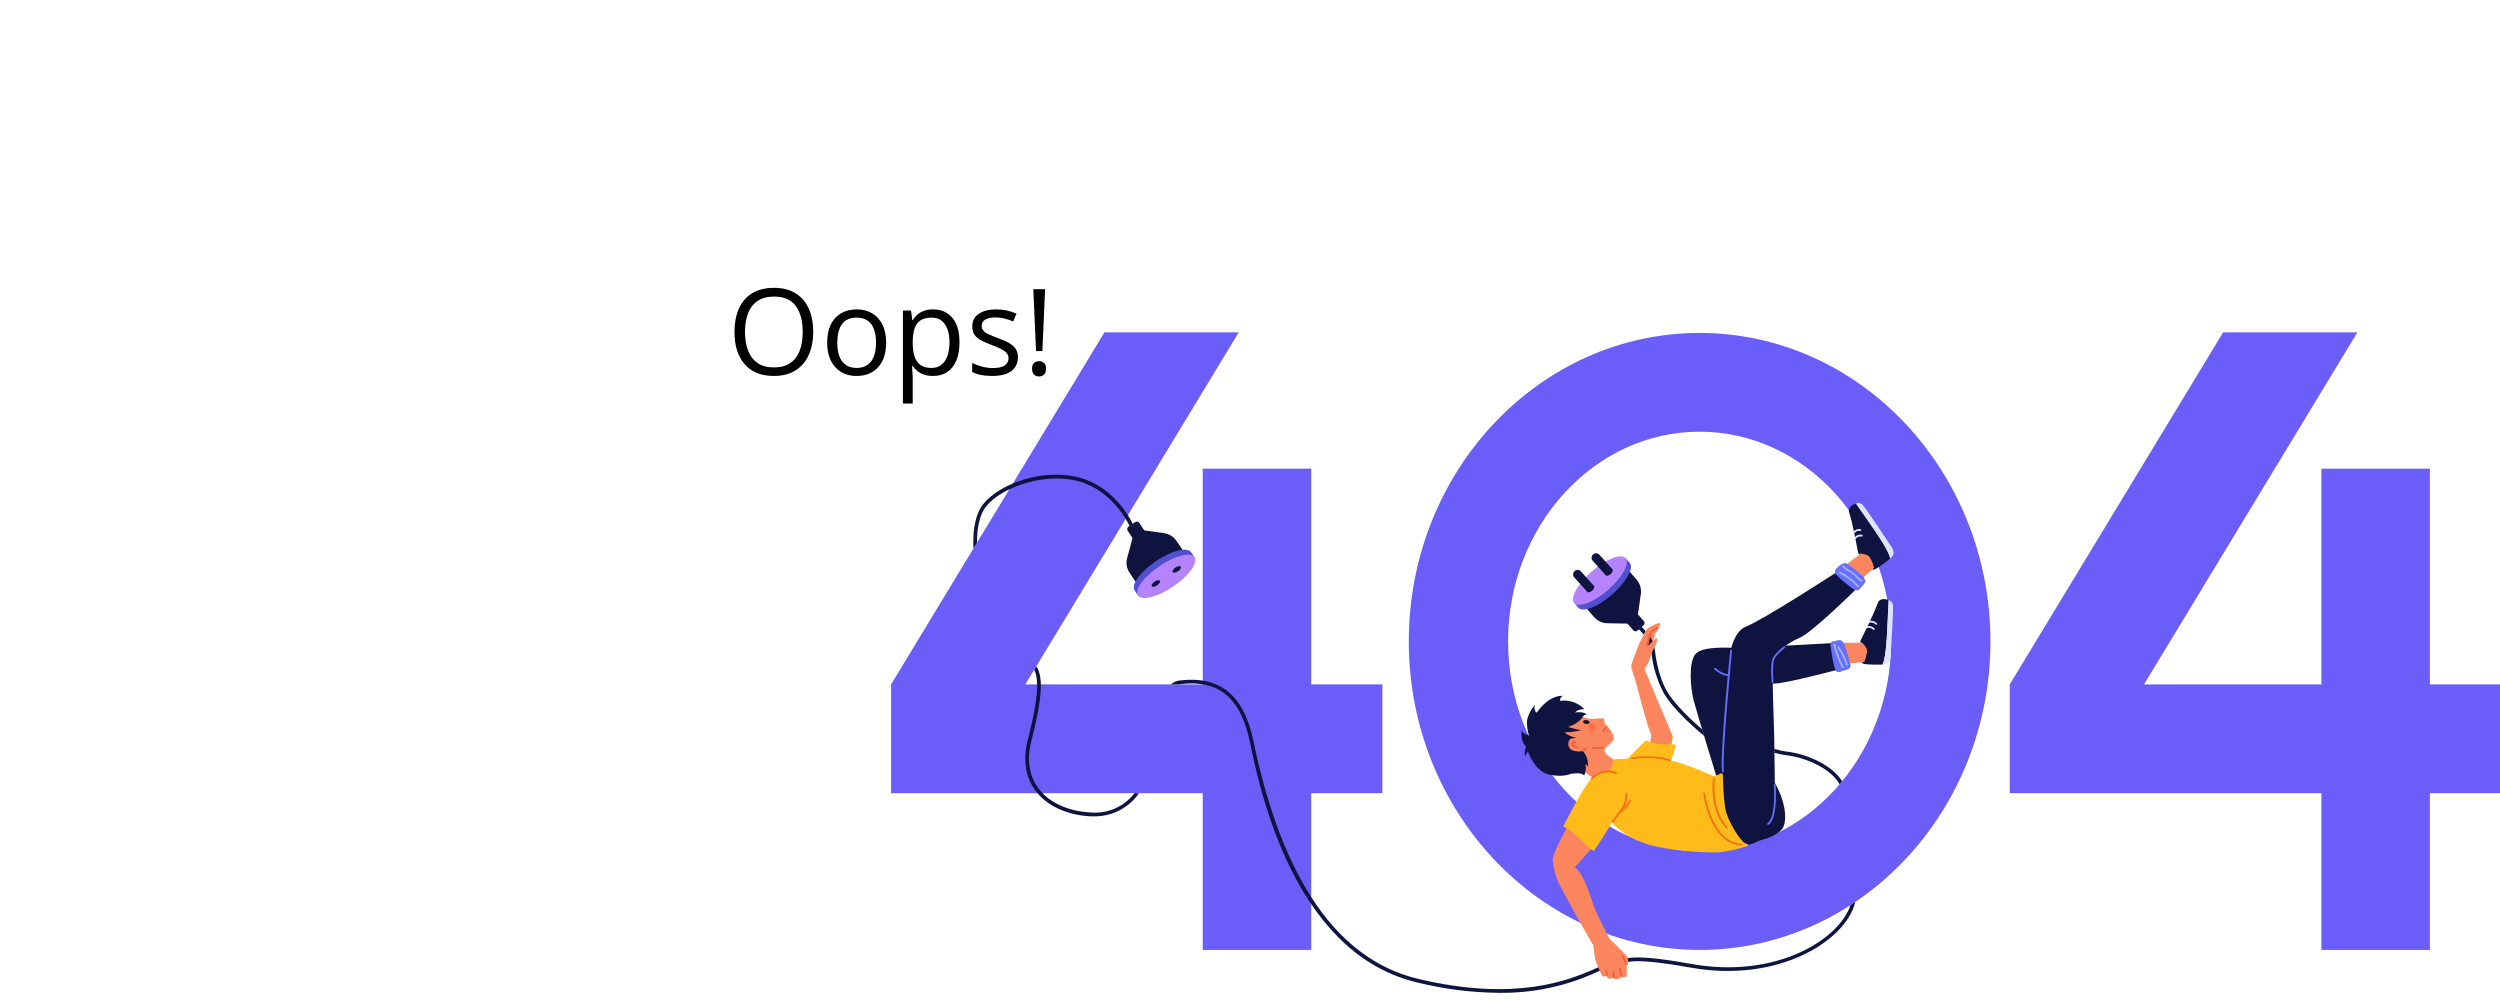 <svg xmlns="http://www.w3.org/2000/svg" xmlns:xlink="http://www.w3.org/1999/xlink" width="500" zoomAndPan="magnify" viewBox="0 0 375 150" height="200" preserveAspectRatio="xMidYMid meet" version="1.0"><defs><g/><clipPath id="f1035bd0cf"><path d="M 133.656 49.84 L 208 49.84 L 208 143 L 133.656 143 Z M 133.656 49.84 " clip-rule="nonzero"/></clipPath><clipPath id="1070579ac7"><path d="M 301 49.84 L 375 49.84 L 375 143 L 301 143 Z M 301 49.84 " clip-rule="nonzero"/></clipPath><clipPath id="24c1af49f3"><path d="M 211 49.84 L 299 49.84 L 299 143 L 211 143 Z M 211 49.84 " clip-rule="nonzero"/></clipPath></defs><rect x="-37.5" width="450" fill="#ffffff" y="-15" height="180" fill-opacity="1"/><rect x="-37.5" width="450" fill="#ffffff" y="-15" height="180" fill-opacity="1"/><g clip-path="url(#f1035bd0cf)"><path fill="#6b5ef8" d="M 207.352 102.664 L 196.684 102.664 L 196.684 70.301 L 180.41 70.301 L 180.41 102.664 L 153.797 102.664 L 185.812 49.848 L 165.672 49.848 L 133.66 102.664 L 133.66 118.98 L 180.41 118.98 L 180.41 142.492 L 196.684 142.492 L 196.684 118.98 L 207.352 118.98 Z M 207.352 102.664 " fill-opacity="1" fill-rule="nonzero"/></g><g clip-path="url(#1070579ac7)"><path fill="#6b5ef8" d="M 375.148 102.664 L 364.48 102.664 L 364.48 70.301 L 348.211 70.301 L 348.211 102.664 L 321.598 102.664 L 353.609 49.848 L 333.473 49.848 L 301.461 102.664 L 301.461 118.98 L 348.211 118.98 L 348.211 142.492 L 364.48 142.492 L 364.48 118.98 L 375.148 118.98 Z M 375.148 102.664 " fill-opacity="1" fill-rule="nonzero"/></g><g clip-path="url(#24c1af49f3)"><path fill="#6b5ef8" d="M 254.941 142.492 C 230.887 142.492 211.32 121.73 211.32 96.207 C 211.32 70.684 230.887 49.941 254.941 49.941 C 279 49.941 298.566 70.703 298.566 96.223 C 298.566 121.742 278.996 142.492 254.941 142.492 Z M 254.941 64.754 C 239.102 64.754 226.211 78.883 226.211 96.207 C 226.211 113.531 239.102 127.664 254.941 127.664 C 270.785 127.664 283.668 113.535 283.668 96.207 C 283.668 78.875 270.781 64.754 254.941 64.754 Z M 254.941 64.754 " fill-opacity="1" fill-rule="nonzero"/></g><path fill="#fb865d" d="M 247.633 94.406 C 248.008 94.281 248.391 94.195 248.781 94.145 C 248.965 94.172 248.613 94.566 248.406 94.648 C 248.406 94.648 248.684 94.477 248.625 94.648 C 248.562 94.82 248.23 95.035 248.23 95.035 L 248.02 95.297 C 248.02 95.297 248.156 95.102 248.262 95.176 C 248.367 95.254 247.984 95.859 247.984 95.859 L 247.801 96.703 L 247.004 95.66 Z M 247.633 94.406 " fill-opacity="1" fill-rule="nonzero"/><path fill="#0e133f" d="M 268.27 112.773 C 267.551 112.691 266.848 112.551 266.152 112.352 C 266.152 112.527 266.152 112.719 266.152 112.926 C 266.824 113.109 267.504 113.242 268.195 113.32 C 270.207 113.559 274.355 114.906 275.941 117.629 C 276.066 117.477 276.199 117.332 276.32 117.18 C 274.559 114.391 270.316 113.008 268.27 112.773 Z M 268.27 112.773 " fill-opacity="1" fill-rule="nonzero"/><path fill="#0e133f" d="M 247.105 96.582 C 247.074 96.844 247.371 96.852 247.371 96.852 C 247.371 96.852 247.445 96.758 247.488 96.707 C 247.422 96.5 247.332 96.305 247.227 96.121 C 247.176 96.273 247.137 96.426 247.105 96.582 Z M 247.105 96.582 " fill-opacity="1" fill-rule="nonzero"/><path fill="#0e133f" d="M 247.488 96.707 C 247.617 96.539 247.754 96.375 247.891 96.203 C 247.766 95.934 247.617 95.68 247.453 95.434 C 247.359 95.668 247.285 95.902 247.227 96.105 C 247.336 96.297 247.422 96.496 247.488 96.707 Z M 247.488 96.707 " fill-opacity="1" fill-rule="nonzero"/><path fill="#0e133f" d="M 246.145 93.922 L 245.766 94.324 C 245.766 94.324 246.148 94.691 246.555 95.184 C 246.652 95 246.746 94.824 246.844 94.68 C 246.48 94.246 246.176 93.953 246.145 93.922 Z M 246.145 93.922 " fill-opacity="1" fill-rule="nonzero"/><path fill="#0e133f" d="M 250.023 103.652 C 248.605 101.176 248.258 97.891 248.191 97.094 C 248.141 97.191 248.082 97.277 248.016 97.363 C 247.867 97.539 247.77 97.742 247.723 97.969 C 247.957 100.066 248.566 102.055 249.543 103.926 C 251.027 106.523 254.668 109.605 255.629 110.395 C 255.527 110.066 255.43 109.742 255.336 109.422 C 253.938 108.219 251.215 105.73 250.023 103.652 Z M 250.023 103.652 " fill-opacity="1" fill-rule="nonzero"/><path fill="#0e133f" d="M 277.582 135.758 C 275.793 141.082 266.195 146.855 253.699 144.59 C 245.113 143.047 243.719 143.676 242.492 144.23 C 242.09 144.438 241.668 144.57 241.223 144.629 C 240.492 144.801 239.789 145.055 239.117 145.383 C 235.336 146.988 227.469 150.328 212.738 146.836 C 200.664 143.969 192.344 131.996 188.035 111.242 C 186.586 104.258 183.062 101.344 176.93 102.07 C 176.43 102.141 175.988 102.34 175.605 102.664 L 176.809 102.664 C 176.871 102.664 176.93 102.629 176.992 102.621 C 182.863 101.93 186.098 104.637 187.496 111.359 C 188.207 114.793 189.879 122.836 193.645 130.383 C 198.328 139.789 204.715 145.52 212.609 147.375 C 216.629 148.367 220.711 148.883 224.852 148.926 C 229.902 148.984 234.727 147.977 239.332 145.898 C 239.961 145.59 240.617 145.352 241.301 145.184 C 241.797 145.113 242.27 144.965 242.719 144.742 C 243.875 144.238 245.184 143.625 253.605 145.141 C 266.801 147.512 276.859 141.07 278.258 135.406 C 278.266 135.371 278.266 135.332 278.258 135.297 C 278.051 135.441 277.812 135.605 277.582 135.758 Z M 277.582 135.758 " fill-opacity="1" fill-rule="nonzero"/><path fill="#0e133f" d="M 170.176 118.98 C 169.793 119.477 169.355 119.922 168.859 120.309 C 168.363 120.695 167.832 121.016 167.258 121.266 C 166.684 121.52 166.086 121.695 165.465 121.801 C 164.848 121.902 164.227 121.926 163.602 121.871 C 160.168 121.695 157.301 120.359 155.727 118.203 C 154.34 116.312 153.992 113.84 154.723 111.055 C 156.316 104.859 156.547 101.566 155.457 99.957 L 155.129 100.488 C 155.949 102.043 155.633 105.246 154.184 110.922 C 153.414 113.863 153.785 116.5 155.293 118.559 C 156.969 120.848 159.992 122.266 163.586 122.453 L 164.09 122.453 C 164.75 122.461 165.402 122.391 166.047 122.242 C 166.691 122.094 167.309 121.867 167.898 121.562 C 168.484 121.262 169.031 120.895 169.527 120.457 C 170.027 120.023 170.465 119.535 170.844 118.992 Z M 170.176 118.98 " fill-opacity="1" fill-rule="nonzero"/><path fill="#0e133f" d="M 170.047 78.871 C 169.949 78.648 167.656 73.383 162.258 71.742 C 156.859 70.102 150.078 72.43 147.527 75.566 C 146.082 77.344 145.914 80.203 146.02 82.273 L 146.551 81.391 C 146.551 79.531 146.812 77.316 147.949 75.922 C 150.34 72.973 157.035 70.738 162.09 72.273 C 167.238 73.836 169.512 79.039 169.531 79.09 C 169.555 79.172 169.602 79.23 169.68 79.266 C 169.754 79.305 169.832 79.305 169.91 79.273 C 169.988 79.238 170.039 79.18 170.062 79.102 C 170.09 79.02 170.078 78.945 170.035 78.871 Z M 170.047 78.871 " fill-opacity="1" fill-rule="nonzero"/><path fill="#fb865d" d="M 250.527 112.191 C 250.527 112.191 250.992 110.777 250.898 110.434 C 250.801 110.09 246.652 100.477 246.684 100.305 C 247.031 99.824 247.309 99.305 247.516 98.75 C 247.734 97.926 247.785 97.598 248.02 97.348 C 248.258 97.094 248.668 96.055 248.562 95.777 C 248.457 95.5 247.812 96.281 247.375 96.852 C 247.375 96.852 247.078 96.852 247.109 96.582 C 247.141 96.309 247.656 94.652 247.961 94.562 C 248.262 94.473 249.117 94.004 249.043 93.578 C 248.965 93.156 247.629 94.039 247.285 94.148 C 246.945 94.258 246.148 96.055 245.941 96.438 C 245.734 96.824 244.867 99.18 244.719 99.668 C 244.574 100.156 245.07 101.277 245.223 101.75 C 245.375 102.227 247.27 109.668 247.645 110.039 C 247.699 110.551 247.641 111.043 247.469 111.523 C 247.469 111.523 249.34 112.453 250.527 112.191 Z M 250.527 112.191 " fill-opacity="1" fill-rule="nonzero"/><path fill="#0e133f" d="M 237.406 107.512 C 237.547 107.293 237.75 107.18 238.016 107.18 C 238.016 107.18 237.59 106.676 236.273 106.871 C 236.273 106.871 236.574 106.367 237.652 106.367 C 237.18 105.879 236.621 105.527 235.98 105.309 C 235.336 105.09 234.68 105.031 234.008 105.133 C 233.988 104.977 234.016 104.828 234.09 104.691 C 234.168 104.551 234.277 104.449 234.422 104.387 C 234.422 104.387 232.52 104.047 230.492 106.906 C 230.324 106.75 230.223 106.559 230.18 106.332 C 230.137 106.105 230.168 105.891 230.266 105.684 C 230.266 105.684 228.898 107.195 229.043 108.68 C 229.191 110.16 229.375 110.34 229.375 110.34 C 229.375 110.34 228.344 110.082 228.289 109.543 C 228.289 109.543 227.918 111.055 228.922 112 C 228.691 112.477 228.645 112.969 228.785 113.48 C 228.785 113.48 228.941 112.883 229.211 112.789 C 229.211 112.789 230.215 115.73 232.355 116.191 C 234.492 116.648 235.645 116.066 235.645 116.066 C 235.645 116.066 237.312 115.789 237.605 116.328 L 238.016 115.379 L 238.543 115.16 C 238.543 115.16 238.016 110.898 238.016 110.867 C 238.016 110.836 237.406 107.512 237.406 107.512 Z M 237.406 107.512 " fill-opacity="1" fill-rule="nonzero"/><path fill="#fb865d" d="M 237.406 107.512 C 237.855 107.719 238.324 107.836 238.82 107.855 C 239.402 107.785 239.992 107.75 240.578 107.75 C 240.699 107.836 240.578 108.477 240.785 108.602 C 240.992 108.73 242.168 110.117 242.07 110.801 C 241.969 111.488 240.492 112.109 240.68 112.688 C 240.867 113.27 242.188 114.035 242.188 114.035 C 242.344 114.293 242.414 114.57 242.402 114.867 C 242.355 115.305 239.957 117.168 239.957 117.168 L 239.914 117.355 L 237.789 115.895 C 237.875 115.469 237.887 115.043 237.816 114.617 C 237.816 114.617 238.16 114.793 238.211 115.047 C 238.211 115.047 238.324 113.531 237.414 112.668 C 237.414 112.668 236.254 112.895 235.613 112.398 C 234.977 111.898 235.23 110.812 235.781 110.762 L 236.496 110.688 C 236.496 110.688 235.18 110.426 234.684 109.84 C 235.52 109.828 236.348 109.73 237.164 109.547 C 237.164 109.547 235.652 109.203 235.203 109.043 C 235.203 109.035 236.797 108.594 237.406 107.512 Z M 237.406 107.512 " fill-opacity="1" fill-rule="nonzero"/><path fill="#0e133f" d="M 258.203 116.984 C 258.203 116.984 258.574 106.324 258.82 103.582 C 259.066 100.844 259.234 95.035 261.887 93.996 C 264.535 92.957 275.766 85.656 275.766 85.656 L 278.434 88.355 C 278.434 88.355 271.73 94.977 269.93 95.676 C 268.129 96.379 266.207 98.062 265.961 99.016 C 265.715 99.969 266.168 110.531 266.148 111.258 C 266.125 111.984 266.352 121.629 266.148 122.562 C 265.941 123.496 265.07 126.316 262.07 126.734 L 259.773 126.836 C 259.773 126.836 257.422 119.66 258.203 116.984 Z M 258.203 116.984 " fill-opacity="1" fill-rule="nonzero"/><path fill="#0e133f" d="M 262.219 126.07 L 263.727 126.148 C 263.727 126.148 266.352 125.574 267.305 124.367 C 268.254 123.164 267.809 119.516 265.523 116.371 L 262.199 102.246 C 263.586 102.508 264.984 102.602 266.395 102.523 C 268.473 102.371 275.828 100.41 275.828 100.41 L 274.961 96.461 C 274.961 96.461 261.277 97.207 260.652 97.207 C 260.027 97.207 255.562 96.801 254.383 98.043 C 253.207 99.285 253.609 103.305 254.012 104.918 C 254.414 106.535 257.535 116.684 257.535 116.684 Z M 262.219 126.07 " fill-opacity="1" fill-rule="nonzero"/><path fill="#fb865d" d="M 235.449 123.414 C 235.449 123.414 232.902 127.875 232.902 128.965 C 232.996 130.098 233.266 131.188 233.711 132.23 C 234.02 133.07 238.742 141.473 239.016 141.785 C 239.062 142.543 239.168 143.293 239.336 144.035 C 239.609 144.883 239.957 145.695 240.375 146.48 C 240.602 146.484 240.828 146.457 241.051 146.402 C 241.051 146.402 241.051 146.738 241.23 146.785 C 241.512 146.789 241.789 146.77 242.07 146.719 C 242.07 146.719 242.07 146.887 242.41 146.887 C 242.754 146.887 243.176 146.699 243.215 146.523 C 243.441 146.629 243.664 146.629 243.891 146.523 C 244.145 146.336 243.969 144.773 243.969 144.773 C 243.969 144.773 244.176 144.906 244.207 144.594 C 244.238 144.281 244.207 143.555 243.98 143.359 C 243.754 143.164 241.992 141.215 241.52 140.992 C 241.52 140.992 239.914 137.965 239.23 136.305 C 238.547 134.645 237.684 131.098 236.211 130.086 C 236.211 130.086 238.777 127.285 239.152 126.746 Z M 235.449 123.414 " fill-opacity="1" fill-rule="nonzero"/><path fill="#ffbb19" d="M 241.004 115.707 C 240.039 115.855 239.219 116.277 238.543 116.984 C 237.434 118.133 234.477 123.977 234.477 123.977 C 235.184 124.305 235.824 124.73 236.398 125.262 C 237.219 126.117 238.086 126.918 239.004 127.664 C 239.172 127.695 241.816 123.352 241.816 123.352 C 241.816 123.352 243.828 126.148 249.082 127.109 C 251.945 127.629 254.836 127.879 257.746 127.855 C 259.273 127.691 260.766 127.355 262.219 126.848 C 262.219 126.848 262.219 126.57 261.762 126.484 C 261.301 126.398 259.043 123.25 258.742 120.965 C 258.543 119.367 258.441 117.766 258.43 116.156 C 258.43 116.156 258.289 115.898 258.059 116.031 C 257.75 116.227 257.414 116.348 257.051 116.395 C 256.785 116.395 253.027 114.477 250.184 114.008 C 249.102 113.801 248.012 113.699 246.914 113.703 C 245.277 113.738 242.152 113.891 242.152 113.891 C 242.152 113.891 242 113.859 242 114.113 C 242 114.363 241.863 115.484 241.004 115.707 Z M 241.004 115.707 " fill-opacity="1" fill-rule="nonzero"/><path fill="#ffbb19" d="M 243.793 114.199 C 243.793 114.199 246.414 111.367 246.945 111.055 C 247.582 111.355 248.254 111.539 248.957 111.602 C 250.012 111.68 251.203 111.629 251.348 111.695 C 251.488 111.762 250.34 115.039 250.34 115.039 C 250.34 115.039 244.477 114.562 243.793 114.199 Z M 243.793 114.199 " fill-opacity="1" fill-rule="nonzero"/><path fill="#fb865d" d="M 276.078 96.414 L 279.508 96.414 C 279.508 96.414 280.379 96.957 280.363 97.742 C 280.301 98.32 280.102 98.84 279.754 99.309 L 276.918 99.543 Z M 276.078 96.414 " fill-opacity="1" fill-rule="nonzero"/><path fill="#0e133f" d="M 283.277 90.008 C 282.695 89.77 281.895 89.793 281.684 90.395 C 280.914 92.594 279.09 95.945 279.066 96.152 C 279.043 96.359 279.105 96.414 279.105 96.414 L 279.309 96.414 C 279.309 96.414 280.066 97.055 280.066 97.645 C 279.996 98.223 279.848 98.781 279.621 99.32 L 279.367 99.32 C 279.367 99.32 279.121 99.32 279.414 99.523 C 279.707 99.723 281.746 99.707 282.391 99.68 C 282.922 98.492 283.012 95.562 283.062 94.965 C 283.109 94.371 283.238 91.152 283.277 90.008 Z M 283.277 90.008 " fill-opacity="1" fill-rule="nonzero"/><path fill="#dfe3ff" d="M 283.926 90.582 C 283.801 90.285 283.586 90.094 283.277 90.008 C 283.238 91.152 283.109 94.41 283.062 94.984 C 283.012 95.562 282.922 98.516 282.391 99.699 L 282.562 99.699 C 282.801 99.652 283.57 99.582 283.598 98.406 C 283.629 97.23 284.086 91.254 283.926 90.582 Z M 283.926 90.582 " fill-opacity="1" fill-rule="nonzero"/><path fill="#dfe3ff" d="M 281.07 94.5 C 281.027 94.5 280.992 94.48 280.965 94.449 C 280.727 94.207 280.441 94.121 280.109 94.199 C 280.02 94.215 279.965 94.176 279.945 94.086 C 279.934 94 279.973 93.945 280.059 93.926 C 280.496 93.832 280.871 93.949 281.18 94.273 C 281.242 94.34 281.242 94.402 281.18 94.465 C 281.148 94.5 281.113 94.512 281.07 94.5 Z M 281.07 94.5 " fill-opacity="1" fill-rule="nonzero"/><path fill="#dfe3ff" d="M 281.41 93.711 C 281.367 93.707 281.332 93.691 281.305 93.66 C 281.066 93.414 280.777 93.332 280.445 93.406 C 280.355 93.422 280.301 93.383 280.285 93.293 C 280.27 93.203 280.309 93.148 280.398 93.133 C 280.836 93.039 281.211 93.156 281.516 93.484 C 281.578 93.547 281.578 93.609 281.516 93.676 C 281.488 93.707 281.453 93.719 281.41 93.711 Z M 281.41 93.711 " fill-opacity="1" fill-rule="nonzero"/><path fill="#fb865d" d="M 276.539 85.008 L 279.266 82.922 C 279.266 82.922 280.273 82.828 280.746 83.457 C 281.047 83.953 281.203 84.492 281.215 85.07 L 279.098 86.984 Z M 276.539 85.008 " fill-opacity="1" fill-rule="nonzero"/><path fill="#0e133f" d="M 278.391 75.531 C 277.785 75.699 277.164 76.203 277.359 76.812 C 278.07 79.031 278.645 82.797 278.75 82.977 C 278.855 83.16 278.941 83.164 278.941 83.164 L 279.102 83.043 C 279.102 83.043 280.109 83.09 280.449 83.547 C 280.742 84.051 280.961 84.586 281.105 85.152 L 280.918 85.324 C 280.918 85.324 280.73 85.48 281.078 85.449 C 281.426 85.422 283.047 84.184 283.539 83.77 C 283.242 82.504 281.527 80.117 281.223 79.609 C 280.922 79.098 279.055 76.469 278.391 75.531 Z M 278.391 75.531 " fill-opacity="1" fill-rule="nonzero"/><path fill="#dfe3ff" d="M 279.254 75.598 C 278.977 75.438 278.688 75.418 278.391 75.531 C 279.051 76.469 280.906 79.141 281.223 79.625 C 281.543 80.109 283.238 82.52 283.539 83.785 L 283.668 83.664 C 283.824 83.488 284.379 82.977 283.711 82.008 C 283.039 81.043 279.797 76.027 279.254 75.598 Z M 279.254 75.598 " fill-opacity="1" fill-rule="nonzero"/><path fill="#dfe3ff" d="M 279.344 80.457 C 279.309 80.48 279.27 80.492 279.227 80.48 C 278.891 80.43 278.609 80.535 278.391 80.801 C 278.328 80.863 278.262 80.863 278.195 80.801 C 278.129 80.734 278.129 80.668 278.195 80.602 C 278.484 80.262 278.852 80.129 279.293 80.199 C 279.379 80.223 279.414 80.277 279.398 80.363 C 279.391 80.402 279.371 80.43 279.344 80.457 Z M 279.344 80.457 " fill-opacity="1" fill-rule="nonzero"/><path fill="#dfe3ff" d="M 279.137 79.613 C 279.105 79.641 279.066 79.648 279.027 79.637 C 278.691 79.59 278.41 79.695 278.191 79.957 C 278.129 80.023 278.062 80.027 277.996 79.965 C 277.93 79.902 277.926 79.836 277.988 79.77 C 278.281 79.43 278.645 79.297 279.086 79.371 C 279.176 79.391 279.211 79.441 279.191 79.531 C 279.184 79.566 279.164 79.594 279.137 79.613 Z M 279.137 79.613 " fill-opacity="1" fill-rule="nonzero"/><path fill="#6570fd" d="M 276.195 84.645 C 275.992 84.766 275.809 84.914 275.645 85.086 C 275.457 85.262 275.328 85.473 275.262 85.723 C 275.238 85.809 275.238 85.895 275.262 85.98 C 275.289 86.055 275.328 86.117 275.383 86.172 C 275.961 86.754 276.578 87.285 277.234 87.77 C 277.566 88.129 277.965 88.391 278.426 88.547 C 278.512 88.566 278.598 88.566 278.684 88.547 C 278.828 88.492 278.945 88.402 279.031 88.277 L 279.598 87.605 C 279.703 87.5 279.77 87.379 279.801 87.238 C 279.809 87.117 279.785 87.008 279.727 86.902 C 279.617 86.703 279.488 86.52 279.332 86.355 C 278.859 85.898 278.359 85.484 277.824 85.109 C 277.648 84.961 277.465 84.828 277.27 84.707 L 277.129 84.617 C 277.094 84.594 277.059 84.562 277.023 84.531 C 276.906 84.473 276.785 84.453 276.656 84.477 C 276.523 84.5 276.395 84.543 276.273 84.609 Z M 276.195 84.645 " fill-opacity="1" fill-rule="nonzero"/><path fill="#6570fd" d="M 276.738 96.863 C 276.738 96.863 276.434 95.988 275.941 96.02 C 275.449 96.051 275.258 96.188 275.07 96.176 C 274.934 96.176 274.812 96.227 274.715 96.324 C 274.617 96.422 274.57 96.543 274.57 96.68 C 274.598 97.043 275.035 100.621 275.574 100.77 C 276.113 100.914 276.266 100.602 276.547 100.582 C 276.828 100.562 277.551 100.375 277.602 99.855 C 277.367 98.844 277.078 97.844 276.738 96.863 Z M 276.738 96.863 " fill-opacity="1" fill-rule="nonzero"/><path fill="#0e133f" d="M 238.012 108.023 C 238.145 108.051 238.254 108.098 238.34 108.172 C 238.422 108.246 238.457 108.324 238.441 108.402 C 238.43 108.48 238.367 108.535 238.262 108.57 C 238.156 108.609 238.035 108.613 237.898 108.586 C 237.766 108.559 237.656 108.508 237.57 108.438 C 237.484 108.363 237.449 108.285 237.465 108.207 C 237.48 108.129 237.543 108.074 237.648 108.035 C 237.754 108 237.875 107.996 238.012 108.023 Z M 238.012 108.023 " fill-opacity="1" fill-rule="nonzero"/><path fill="#0e133f" d="M 177.676 82.93 L 176.512 81.191 C 176.039 80.492 175.387 80.086 174.555 79.965 L 171.637 79.559 L 170.891 78.434 C 170.824 78.332 170.73 78.27 170.609 78.246 C 170.492 78.223 170.383 78.246 170.281 78.312 L 169.277 78.996 C 169.176 79.066 169.113 79.156 169.09 79.277 C 169.066 79.395 169.09 79.504 169.156 79.602 L 169.883 80.719 L 169.09 83.633 C 168.855 84.473 168.984 85.25 169.473 85.969 L 170.617 87.676 Z M 177.676 82.93 " fill-opacity="1" fill-rule="nonzero"/><path fill="#524fd0" d="M 171.258 88.945 C 172.301 88.91 173.879 88.289 175.449 87.23 C 177.02 86.172 178.188 84.93 178.609 83.977 L 179.168 83.598 L 178.664 82.836 C 178.094 81.988 175.734 82.59 173.395 84.168 C 171.059 85.75 169.621 87.699 170.191 88.562 L 170.695 89.324 Z M 171.258 88.945 " fill-opacity="1" fill-rule="nonzero"/><path fill="#b583fd" d="M 179.172 83.59 C 179.309 83.793 179.332 84.062 179.242 84.395 C 179.152 84.727 178.957 85.102 178.656 85.512 C 178.355 85.926 177.973 86.344 177.504 86.773 C 177.039 87.203 176.523 87.605 175.961 87.988 C 175.398 88.367 174.832 88.695 174.262 88.969 C 173.691 89.242 173.156 89.441 172.664 89.566 C 172.172 89.691 171.754 89.73 171.41 89.688 C 171.07 89.648 170.832 89.523 170.695 89.32 C 170.559 89.117 170.535 88.852 170.625 88.516 C 170.711 88.184 170.906 87.812 171.207 87.398 C 171.508 86.988 171.895 86.566 172.359 86.137 C 172.828 85.711 173.34 85.305 173.902 84.926 C 174.465 84.543 175.031 84.219 175.605 83.945 C 176.176 83.672 176.707 83.473 177.203 83.348 C 177.695 83.223 178.113 83.18 178.453 83.223 C 178.797 83.266 179.035 83.387 179.172 83.59 Z M 179.172 83.59 " fill-opacity="1" fill-rule="nonzero"/><path fill="#0e133f" d="M 173.977 87.121 C 174.031 87.199 174.016 87.305 173.934 87.441 C 173.852 87.574 173.727 87.699 173.559 87.812 C 173.391 87.926 173.227 87.996 173.07 88.023 C 172.918 88.047 172.812 88.023 172.762 87.945 C 172.707 87.867 172.723 87.762 172.805 87.625 C 172.887 87.492 173.012 87.367 173.18 87.254 C 173.348 87.137 173.512 87.07 173.668 87.043 C 173.824 87.016 173.926 87.043 173.977 87.121 Z M 173.977 87.121 " fill-opacity="1" fill-rule="nonzero"/><path fill="#0e133f" d="M 177.121 84.996 C 177.176 85.07 177.16 85.18 177.078 85.312 C 176.996 85.449 176.871 85.574 176.703 85.688 C 176.531 85.801 176.371 85.871 176.215 85.895 C 176.059 85.922 175.957 85.895 175.902 85.816 C 175.852 85.742 175.867 85.633 175.949 85.5 C 176.031 85.363 176.156 85.238 176.324 85.125 C 176.492 85.012 176.656 84.941 176.809 84.918 C 176.965 84.891 177.07 84.918 177.121 84.996 Z M 177.121 84.996 " fill-opacity="1" fill-rule="nonzero"/><path fill="#0e133f" d="M 237.707 90.934 L 239.074 92.516 C 239.629 93.152 240.324 93.477 241.168 93.488 L 244.109 93.539 L 245 94.547 C 245.082 94.637 245.184 94.688 245.305 94.695 C 245.422 94.703 245.527 94.668 245.621 94.586 L 246.535 93.785 C 246.629 93.707 246.676 93.605 246.684 93.484 C 246.691 93.367 246.656 93.262 246.578 93.168 L 245.688 92.16 L 246.117 89.168 C 246.246 88.309 246.023 87.551 245.449 86.898 L 244.105 85.344 Z M 237.707 90.934 " fill-opacity="1" fill-rule="nonzero"/><path fill="#524fd0" d="M 243.336 84.176 C 242.305 84.336 240.82 85.145 239.387 86.395 C 237.953 87.645 236.957 89.012 236.656 90.012 L 236.152 90.461 L 236.75 91.152 C 237.422 91.918 239.684 91.035 241.812 89.176 C 243.941 87.312 245.129 85.188 244.457 84.418 L 243.84 83.746 Z M 243.336 84.176 " fill-opacity="1" fill-rule="nonzero"/><path fill="#b583fd" d="M 243.848 83.727 C 244.008 83.914 244.066 84.176 244.016 84.516 C 243.969 84.859 243.82 85.254 243.574 85.699 C 243.324 86.145 242.996 86.609 242.586 87.094 C 242.176 87.574 241.715 88.039 241.203 88.488 C 240.691 88.934 240.168 89.328 239.637 89.668 C 239.102 90.012 238.598 90.273 238.125 90.461 C 237.648 90.645 237.238 90.738 236.895 90.738 C 236.551 90.738 236.301 90.645 236.141 90.461 C 235.98 90.277 235.922 90.016 235.969 89.672 C 236.016 89.332 236.164 88.938 236.414 88.492 C 236.66 88.043 236.992 87.582 237.402 87.098 C 237.812 86.613 238.273 86.148 238.785 85.703 C 239.297 85.258 239.816 84.863 240.352 84.52 C 240.883 84.18 241.391 83.914 241.863 83.73 C 242.34 83.543 242.746 83.453 243.09 83.453 C 243.434 83.449 243.688 83.543 243.848 83.727 Z M 243.848 83.727 " fill-opacity="1" fill-rule="nonzero"/><path fill="#0e133f" d="M 241.883 85.414 L 239.938 83.242 C 239.812 83.09 239.656 83.008 239.465 82.992 C 239.273 82.977 239.109 83.035 238.965 83.164 C 238.82 83.289 238.746 83.449 238.738 83.645 C 238.73 83.836 238.797 84 238.93 84.141 L 240.871 86.305 C 240.996 86.43 241.312 86.348 241.586 86.105 C 241.855 85.863 241.992 85.551 241.871 85.414 Z M 241.883 85.414 " fill-opacity="1" fill-rule="nonzero"/><path fill="#0e133f" d="M 239.109 87.914 L 237.164 85.738 C 237.043 85.59 236.887 85.508 236.695 85.492 C 236.504 85.477 236.336 85.531 236.191 85.66 C 236.051 85.789 235.973 85.949 235.969 86.141 C 235.961 86.332 236.023 86.5 236.156 86.637 L 238.105 88.789 C 238.234 88.918 238.547 88.836 238.824 88.594 C 239.102 88.352 239.23 88.043 239.109 87.902 Z M 239.109 87.914 " fill-opacity="1" fill-rule="nonzero"/><path fill="#ff6e48" d="M 239.355 109.129 C 239.355 109.285 239.301 109.422 239.188 109.535 C 239.078 109.648 238.941 109.703 238.785 109.703 C 238.625 109.703 238.488 109.648 238.379 109.535 C 238.266 109.422 238.211 109.285 238.211 109.129 C 238.211 108.969 238.266 108.832 238.379 108.723 C 238.488 108.609 238.625 108.551 238.785 108.551 C 238.941 108.551 239.078 108.609 239.188 108.723 C 239.301 108.832 239.355 108.969 239.355 109.129 Z M 239.355 109.129 " fill-opacity="1" fill-rule="nonzero"/><path fill="#f2700d" d="M 250.48 114.184 C 250.461 114.188 250.445 114.188 250.426 114.184 C 249.711 113.93 248.977 113.789 248.223 113.758 C 247.086 113.695 245.953 113.727 244.82 113.844 C 244.727 113.859 244.676 113.82 244.664 113.723 C 244.656 113.637 244.699 113.586 244.785 113.574 C 245.934 113.449 247.086 113.418 248.242 113.488 C 249.031 113.508 249.801 113.66 250.539 113.938 C 250.625 113.973 250.645 114.035 250.605 114.117 C 250.578 114.164 250.535 114.188 250.48 114.184 Z M 250.48 114.184 " fill-opacity="1" fill-rule="nonzero"/><path fill="#f2700d" d="M 238.719 116.953 C 238.68 116.953 238.648 116.938 238.621 116.914 C 238.559 116.848 238.559 116.781 238.621 116.715 C 239.199 116.141 239.883 115.777 240.68 115.625 C 241.301 115.508 241.898 115.578 242.477 115.836 C 242.555 115.883 242.57 115.945 242.527 116.023 C 242.48 116.102 242.418 116.121 242.34 116.074 C 241.816 115.855 241.273 115.797 240.715 115.898 C 239.984 116.043 239.352 116.379 238.824 116.906 C 238.797 116.938 238.762 116.953 238.719 116.953 Z M 238.719 116.953 " fill-opacity="1" fill-rule="nonzero"/><path fill="#f2700d" d="M 241.887 123.359 C 241.855 123.359 241.824 123.348 241.797 123.328 C 241.734 123.266 241.734 123.199 241.797 123.133 C 242.422 122.371 242.992 121.574 243.504 120.73 C 243.738 120.199 243.852 119.645 243.84 119.062 C 243.836 118.969 243.879 118.922 243.969 118.914 C 244.059 118.914 244.105 118.957 244.109 119.047 C 244.133 119.676 244.008 120.281 243.742 120.852 C 243.227 121.715 242.645 122.535 242.004 123.309 C 241.973 123.348 241.938 123.367 241.887 123.359 Z M 241.887 123.359 " fill-opacity="1" fill-rule="nonzero"/><path fill="#f2700d" d="M 242.973 121.926 C 242.902 121.922 242.859 121.887 242.844 121.816 C 242.828 121.742 242.855 121.691 242.918 121.66 C 243.758 121.285 244.348 120.039 244.352 120.023 C 244.395 119.945 244.453 119.926 244.535 119.961 C 244.617 119.996 244.645 120.055 244.605 120.141 C 244.578 120.195 243.969 121.5 243.035 121.918 Z M 242.973 121.926 " fill-opacity="1" fill-rule="nonzero"/><path fill="#f2700d" d="M 259.008 124.277 C 258.969 124.277 258.938 124.266 258.914 124.238 C 256.398 121.668 256.898 116.992 256.93 116.797 C 256.938 116.699 256.988 116.66 257.082 116.676 C 257.172 116.684 257.211 116.734 257.203 116.828 C 257.203 116.879 256.699 121.57 259.109 124.043 C 259.168 124.105 259.168 124.172 259.109 124.238 C 259.082 124.266 259.047 124.281 259.008 124.277 Z M 259.008 124.277 " fill-opacity="1" fill-rule="nonzero"/><path fill="#f2700d" d="M 261.203 126.832 C 256.453 126.547 255.5 119.141 255.496 119.07 C 255.48 118.98 255.52 118.93 255.613 118.914 C 255.703 118.906 255.754 118.945 255.77 119.035 C 255.77 119.105 256.699 126.285 261.215 126.555 C 261.309 126.559 261.352 126.609 261.348 126.699 C 261.34 126.789 261.293 126.836 261.203 126.832 Z M 261.203 126.832 " fill-opacity="1" fill-rule="nonzero"/><path fill="#6570fd" d="M 258.43 115.863 C 258.344 115.867 258.297 115.824 258.293 115.738 C 258.008 112.762 259.465 98.215 259.527 97.574 C 259.535 97.48 259.586 97.438 259.684 97.453 C 259.777 97.461 259.816 97.508 259.805 97.605 C 259.805 97.754 258.293 112.738 258.566 115.691 C 258.574 115.785 258.535 115.836 258.438 115.844 Z M 258.43 115.863 " fill-opacity="1" fill-rule="nonzero"/><path fill="#6570fd" d="M 265.887 102.414 C 265.801 102.414 265.754 102.371 265.75 102.285 C 265.75 102.191 265.555 99.926 265.828 98.977 C 266.105 98.027 267.516 97.004 267.574 96.957 C 267.652 96.91 267.715 96.922 267.766 96.992 C 267.82 97.066 267.812 97.133 267.738 97.188 C 267.738 97.188 266.344 98.195 266.09 99.051 C 265.84 99.91 266.02 102.242 266.02 102.266 C 266.031 102.359 265.988 102.41 265.895 102.414 Z M 265.887 102.414 " fill-opacity="1" fill-rule="nonzero"/><path fill="#6570fd" d="M 259.293 101.402 C 258.203 101.402 257.176 100.426 257.137 100.395 C 257.066 100.328 257.066 100.262 257.137 100.199 C 257.203 100.133 257.266 100.133 257.332 100.199 C 257.332 100.199 258.34 101.141 259.301 101.141 C 259.391 101.141 259.438 101.188 259.441 101.277 C 259.43 101.363 259.383 101.406 259.293 101.402 Z M 259.293 101.402 " fill-opacity="1" fill-rule="nonzero"/><path fill="#6570fd" d="M 265.215 123.738 C 265.148 123.742 265.102 123.711 265.082 123.648 C 265.059 123.582 265.074 123.531 265.129 123.492 C 266.465 122.453 266.078 117.809 266.07 117.766 C 266.062 117.672 266.105 117.625 266.195 117.613 C 266.293 117.602 266.34 117.645 266.344 117.738 C 266.344 117.938 266.75 122.578 265.301 123.707 C 265.277 123.727 265.25 123.738 265.215 123.738 Z M 265.215 123.738 " fill-opacity="1" fill-rule="nonzero"/><path fill="#eb5f3a" d="M 236.473 112.215 C 236.23 112.207 236.023 112.113 235.852 111.938 C 235.672 111.777 235.641 111.59 235.75 111.379 C 235.859 111.168 236.031 111.086 236.262 111.141 C 236.355 111.156 236.395 111.211 236.379 111.301 C 236.367 111.395 236.312 111.434 236.223 111.418 C 236.094 111.387 236.012 111.438 235.977 111.562 C 235.969 111.641 235.992 111.699 236.051 111.746 C 236.18 111.879 236.332 111.941 236.516 111.938 C 236.602 111.922 236.656 111.961 236.672 112.047 C 236.68 112.137 236.645 112.191 236.555 112.211 Z M 236.473 112.215 " fill-opacity="1" fill-rule="nonzero"/><path fill="#eb5f3a" d="M 237.469 112.695 C 237.379 112.684 237.34 112.633 237.352 112.543 C 237.359 112.461 237.406 112.418 237.492 112.418 C 237.492 112.418 237.617 112.418 237.738 112.176 C 237.777 112.09 237.84 112.07 237.922 112.113 C 238 112.16 238.02 112.223 237.98 112.301 C 237.766 112.664 237.535 112.695 237.469 112.695 Z M 237.469 112.695 " fill-opacity="1" fill-rule="nonzero"/><path fill="#eb5f3a" d="M 238.965 112.375 L 238.926 112.375 C 238.812 112.398 238.758 112.352 238.758 112.238 C 238.758 112.125 238.812 112.078 238.926 112.098 L 238.953 112.098 C 239.43 112.102 239.898 112.062 240.367 111.984 C 240.461 111.965 240.516 112 240.527 112.094 C 240.543 112.184 240.508 112.238 240.418 112.254 C 239.938 112.336 239.453 112.375 238.965 112.375 Z M 238.965 112.375 " fill-opacity="1" fill-rule="nonzero"/><path fill="#eb5f3a" d="M 240.945 109.035 C 241.012 109.039 241.055 109.066 241.078 109.129 C 241.102 109.215 241.07 109.273 240.988 109.305 C 240.691 109.406 240.707 109.629 240.711 109.652 C 240.719 109.742 240.676 109.793 240.59 109.809 C 240.504 109.812 240.453 109.773 240.434 109.691 C 240.422 109.543 240.461 109.406 240.551 109.281 C 240.637 109.16 240.754 109.078 240.902 109.043 Z M 240.945 109.035 " fill-opacity="1" fill-rule="nonzero"/><path fill="#f8653e" d="M 241.109 109.859 C 241.078 109.859 241.051 109.848 241.027 109.832 C 240.953 109.781 240.941 109.715 240.996 109.641 L 241.074 109.535 C 241.129 109.48 241.188 109.477 241.254 109.52 C 241.32 109.566 241.332 109.625 241.301 109.699 L 241.219 109.805 C 241.191 109.84 241.152 109.859 241.109 109.859 Z M 241.109 109.859 " fill-opacity="1" fill-rule="nonzero"/><path fill="#eb5f3a" d="M 243.191 146.469 C 243.102 146.461 243.055 146.41 243.055 146.32 C 243.012 145.973 242.926 145.637 242.805 145.312 C 242.766 145.223 242.793 145.164 242.883 145.137 C 242.973 145.102 243.031 145.133 243.059 145.223 C 243.195 145.578 243.285 145.945 243.332 146.324 C 243.332 146.418 243.285 146.469 243.191 146.469 Z M 243.191 146.469 " fill-opacity="1" fill-rule="nonzero"/><path fill="#eb5f3a" d="M 243.891 144.723 C 243.812 144.723 243.77 144.688 243.754 144.609 C 243.676 144.195 243.508 143.82 243.25 143.484 C 243.203 143.422 243.203 143.363 243.258 143.305 C 243.309 143.242 243.371 143.234 243.438 143.277 C 243.727 143.656 243.914 144.082 243.996 144.555 C 244.02 144.648 243.984 144.703 243.891 144.723 Z M 243.891 144.723 " fill-opacity="1" fill-rule="nonzero"/><path fill="#eb5f3a" d="M 242.074 146.723 C 242.004 146.723 241.965 146.691 241.949 146.625 C 241.91 146.352 241.887 146.078 241.879 145.805 C 241.875 145.715 241.918 145.668 242.008 145.66 C 242.098 145.66 242.145 145.703 242.152 145.789 C 242.152 146.125 242.199 146.496 242.211 146.551 C 242.234 146.641 242.199 146.699 242.109 146.719 Z M 242.074 146.723 " fill-opacity="1" fill-rule="nonzero"/><path fill="#eb5f3a" d="M 241.031 146.355 C 240.957 146.355 240.91 146.316 240.895 146.238 L 240.82 145.707 C 240.805 145.613 240.844 145.562 240.938 145.547 C 241.027 145.535 241.082 145.574 241.094 145.664 L 241.168 146.199 C 241.184 146.293 241.145 146.344 241.051 146.355 Z M 241.031 146.355 " fill-opacity="1" fill-rule="nonzero"/><path fill="#a9affc" d="M 279.293 87.277 C 279.27 87.281 279.25 87.281 279.227 87.277 C 278.906 87.094 278.625 86.867 278.383 86.59 C 278.215 86.41 278.035 86.242 277.844 86.086 C 277.68 85.977 277.512 85.875 277.34 85.785 C 276.922 85.602 276.586 85.32 276.336 84.938 C 276.312 84.859 276.336 84.805 276.406 84.77 C 276.477 84.734 276.535 84.75 276.582 84.809 C 276.805 85.141 277.098 85.387 277.461 85.547 C 277.637 85.641 277.805 85.746 277.965 85.863 C 278.168 86.016 278.355 86.184 278.531 86.367 C 278.758 86.621 279.016 86.832 279.309 87 C 279.387 87.043 279.406 87.105 279.367 87.188 C 279.359 87.23 279.332 87.258 279.293 87.277 Z M 279.293 87.277 " fill-opacity="1" fill-rule="nonzero"/><path fill="#a9affc" d="M 278.723 88.098 C 278.684 88.102 278.652 88.086 278.625 88.059 C 277.84 87.191 276.926 86.5 275.883 85.984 C 275.801 85.945 275.777 85.883 275.816 85.801 C 275.859 85.719 275.922 85.695 276.004 85.738 C 277.078 86.27 278.02 86.98 278.824 87.867 C 278.887 87.934 278.887 88 278.824 88.062 C 278.797 88.09 278.762 88.102 278.723 88.098 Z M 278.723 88.098 " fill-opacity="1" fill-rule="nonzero"/><path fill="#a9affc" d="M 276.434 100.242 C 276.379 100.246 276.336 100.219 276.309 100.168 C 275.727 99.07 275.293 97.914 275.008 96.707 C 274.992 96.617 275.027 96.562 275.113 96.539 C 275.203 96.52 275.258 96.555 275.277 96.645 C 275.559 97.832 275.984 98.961 276.555 100.035 C 276.602 100.121 276.582 100.184 276.496 100.227 Z M 276.434 100.242 " fill-opacity="1" fill-rule="nonzero"/><path fill="#a9affc" d="M 277.043 99.812 C 276.977 99.812 276.934 99.781 276.914 99.719 C 276.605 98.824 276.191 97.98 275.664 97.195 C 275.629 97.121 275.645 97.062 275.715 97.016 C 275.781 96.969 275.844 96.977 275.898 97.039 C 276.434 97.852 276.859 98.723 277.176 99.648 C 277.203 99.734 277.176 99.793 277.09 99.824 Z M 277.043 99.812 " fill-opacity="1" fill-rule="nonzero"/><path fill="#eb5f3a" d="M 247.105 96.863 L 247.078 96.863 C 246.988 96.848 246.949 96.793 246.969 96.703 C 247.004 96.516 247.324 94.895 247.777 94.527 C 247.777 94.527 248.281 94.23 248.504 94.074 C 248.566 94.004 248.629 94.004 248.695 94.074 C 248.758 94.137 248.758 94.203 248.695 94.27 C 248.477 94.441 247.977 94.723 247.953 94.738 C 247.652 94.98 247.352 96.254 247.262 96.758 C 247.242 96.84 247.188 96.875 247.105 96.863 Z M 247.105 96.863 " fill-opacity="1" fill-rule="nonzero"/><g fill="#000000" fill-opacity="1"><g transform="translate(109.078, 56.222)"><g><path d="M 12.906 -6.438 C 12.906 -5.445 12.773 -4.547 12.516 -3.734 C 12.266 -2.922 11.891 -2.223 11.391 -1.641 C 10.898 -1.066 10.289 -0.617 9.562 -0.297 C 8.832 0.016 7.984 0.172 7.016 0.172 C 6.016 0.172 5.145 0.016 4.406 -0.297 C 3.664 -0.617 3.051 -1.07 2.562 -1.656 C 2.07 -2.238 1.703 -2.938 1.453 -3.75 C 1.211 -4.562 1.094 -5.461 1.094 -6.453 C 1.094 -7.766 1.312 -8.914 1.75 -9.906 C 2.188 -10.906 2.844 -11.676 3.719 -12.219 C 4.602 -12.77 5.711 -13.047 7.047 -13.047 C 8.316 -13.047 9.383 -12.773 10.25 -12.234 C 11.125 -11.691 11.785 -10.926 12.234 -9.938 C 12.68 -8.945 12.906 -7.781 12.906 -6.438 Z M 2.672 -6.438 C 2.672 -5.352 2.828 -4.41 3.141 -3.609 C 3.453 -2.816 3.926 -2.203 4.562 -1.766 C 5.207 -1.328 6.023 -1.109 7.016 -1.109 C 8.016 -1.109 8.832 -1.328 9.469 -1.766 C 10.102 -2.203 10.57 -2.816 10.875 -3.609 C 11.176 -4.41 11.328 -5.352 11.328 -6.438 C 11.328 -8.102 10.977 -9.398 10.281 -10.328 C 9.594 -11.266 8.516 -11.734 7.047 -11.734 C 6.047 -11.734 5.223 -11.52 4.578 -11.094 C 3.93 -10.664 3.453 -10.055 3.141 -9.266 C 2.828 -8.484 2.672 -7.539 2.672 -6.438 Z M 2.672 -6.438 "/></g></g><g transform="translate(123.079, 56.222)"><g><path d="M 9.844 -4.828 C 9.844 -4.035 9.738 -3.328 9.531 -2.703 C 9.332 -2.086 9.035 -1.566 8.641 -1.141 C 8.254 -0.711 7.785 -0.383 7.234 -0.156 C 6.691 0.062 6.078 0.172 5.391 0.172 C 4.742 0.172 4.148 0.062 3.609 -0.156 C 3.078 -0.383 2.613 -0.711 2.219 -1.141 C 1.832 -1.566 1.531 -2.086 1.312 -2.703 C 1.102 -3.328 1 -4.035 1 -4.828 C 1 -5.891 1.176 -6.789 1.531 -7.531 C 1.895 -8.27 2.406 -8.832 3.062 -9.219 C 3.727 -9.613 4.523 -9.812 5.453 -9.812 C 6.328 -9.812 7.094 -9.613 7.75 -9.219 C 8.414 -8.82 8.93 -8.254 9.297 -7.516 C 9.66 -6.773 9.844 -5.879 9.844 -4.828 Z M 2.516 -4.828 C 2.516 -4.055 2.613 -3.383 2.812 -2.812 C 3.02 -2.25 3.336 -1.812 3.766 -1.5 C 4.191 -1.188 4.742 -1.031 5.422 -1.031 C 6.086 -1.031 6.633 -1.188 7.062 -1.5 C 7.5 -1.812 7.816 -2.25 8.016 -2.812 C 8.223 -3.383 8.328 -4.055 8.328 -4.828 C 8.328 -5.598 8.223 -6.266 8.016 -6.828 C 7.816 -7.391 7.504 -7.82 7.078 -8.125 C 6.648 -8.426 6.098 -8.578 5.422 -8.578 C 4.41 -8.578 3.672 -8.242 3.203 -7.578 C 2.742 -6.922 2.516 -6.004 2.516 -4.828 Z M 2.516 -4.828 "/></g></g><g transform="translate(133.907, 56.222)"><g><path d="M 6.062 -9.812 C 7.258 -9.812 8.219 -9.395 8.938 -8.562 C 9.656 -7.738 10.016 -6.5 10.016 -4.844 C 10.016 -3.75 9.848 -2.828 9.516 -2.078 C 9.191 -1.336 8.734 -0.773 8.141 -0.391 C 7.547 -0.016 6.844 0.172 6.031 0.172 C 5.52 0.172 5.07 0.102 4.688 -0.031 C 4.301 -0.164 3.969 -0.348 3.688 -0.578 C 3.414 -0.805 3.188 -1.051 3 -1.312 L 2.906 -1.312 C 2.914 -1.082 2.93 -0.805 2.953 -0.484 C 2.984 -0.172 3 0.109 3 0.359 L 3 4.312 L 1.531 4.312 L 1.531 -9.641 L 2.75 -9.641 L 2.938 -8.203 L 3 -8.203 C 3.188 -8.504 3.414 -8.773 3.688 -9.016 C 3.957 -9.254 4.285 -9.445 4.672 -9.594 C 5.066 -9.738 5.531 -9.812 6.062 -9.812 Z M 5.812 -8.578 C 5.145 -8.578 4.609 -8.445 4.203 -8.188 C 3.797 -7.938 3.5 -7.551 3.312 -7.031 C 3.125 -6.52 3.02 -5.879 3 -5.109 L 3 -4.828 C 3 -4.016 3.086 -3.328 3.266 -2.766 C 3.453 -2.203 3.75 -1.77 4.156 -1.469 C 4.57 -1.176 5.129 -1.031 5.828 -1.031 C 6.422 -1.031 6.914 -1.191 7.312 -1.516 C 7.719 -1.836 8.02 -2.285 8.219 -2.859 C 8.414 -3.441 8.516 -4.109 8.516 -4.859 C 8.516 -5.992 8.289 -6.895 7.844 -7.562 C 7.406 -8.238 6.727 -8.578 5.812 -8.578 Z M 5.812 -8.578 "/></g></g><g transform="translate(144.92, 56.222)"><g><path d="M 7.766 -2.641 C 7.766 -2.023 7.609 -1.504 7.297 -1.078 C 6.992 -0.66 6.555 -0.348 5.984 -0.141 C 5.422 0.066 4.742 0.172 3.953 0.172 C 3.273 0.172 2.688 0.117 2.188 0.016 C 1.695 -0.086 1.27 -0.238 0.906 -0.438 L 0.906 -1.781 C 1.301 -1.582 1.77 -1.406 2.312 -1.25 C 2.852 -1.094 3.41 -1.016 3.984 -1.016 C 4.816 -1.016 5.422 -1.145 5.797 -1.406 C 6.172 -1.676 6.359 -2.047 6.359 -2.516 C 6.359 -2.773 6.281 -3.004 6.125 -3.203 C 5.977 -3.41 5.727 -3.609 5.375 -3.797 C 5.031 -3.992 4.547 -4.207 3.922 -4.438 C 3.305 -4.664 2.773 -4.895 2.328 -5.125 C 1.879 -5.352 1.531 -5.633 1.281 -5.969 C 1.039 -6.312 0.922 -6.75 0.922 -7.281 C 0.922 -8.094 1.25 -8.719 1.906 -9.156 C 2.57 -9.594 3.441 -9.812 4.516 -9.812 C 5.086 -9.812 5.629 -9.754 6.141 -9.641 C 6.648 -9.523 7.125 -9.367 7.562 -9.172 L 7.062 -8 C 6.664 -8.176 6.238 -8.32 5.781 -8.438 C 5.332 -8.551 4.875 -8.609 4.406 -8.609 C 3.738 -8.609 3.223 -8.5 2.859 -8.281 C 2.504 -8.062 2.328 -7.754 2.328 -7.359 C 2.328 -7.066 2.41 -6.82 2.578 -6.625 C 2.742 -6.438 3.008 -6.254 3.375 -6.078 C 3.738 -5.91 4.223 -5.711 4.828 -5.484 C 5.43 -5.266 5.953 -5.035 6.391 -4.797 C 6.836 -4.555 7.176 -4.266 7.406 -3.922 C 7.645 -3.586 7.766 -3.16 7.766 -2.641 Z M 7.766 -2.641 "/></g></g><g transform="translate(153.498, 56.222)"><g><path d="M 2.859 -3.562 L 1.906 -3.562 L 1.5 -12.844 L 3.266 -12.844 Z M 1.312 -0.922 C 1.312 -1.328 1.41 -1.613 1.609 -1.781 C 1.816 -1.957 2.066 -2.047 2.359 -2.047 C 2.648 -2.047 2.895 -1.957 3.094 -1.781 C 3.301 -1.613 3.406 -1.328 3.406 -0.922 C 3.406 -0.516 3.301 -0.219 3.094 -0.031 C 2.895 0.156 2.648 0.25 2.359 0.25 C 2.066 0.25 1.816 0.156 1.609 -0.031 C 1.41 -0.219 1.312 -0.516 1.312 -0.922 Z M 1.312 -0.922 "/></g></g></g></svg>